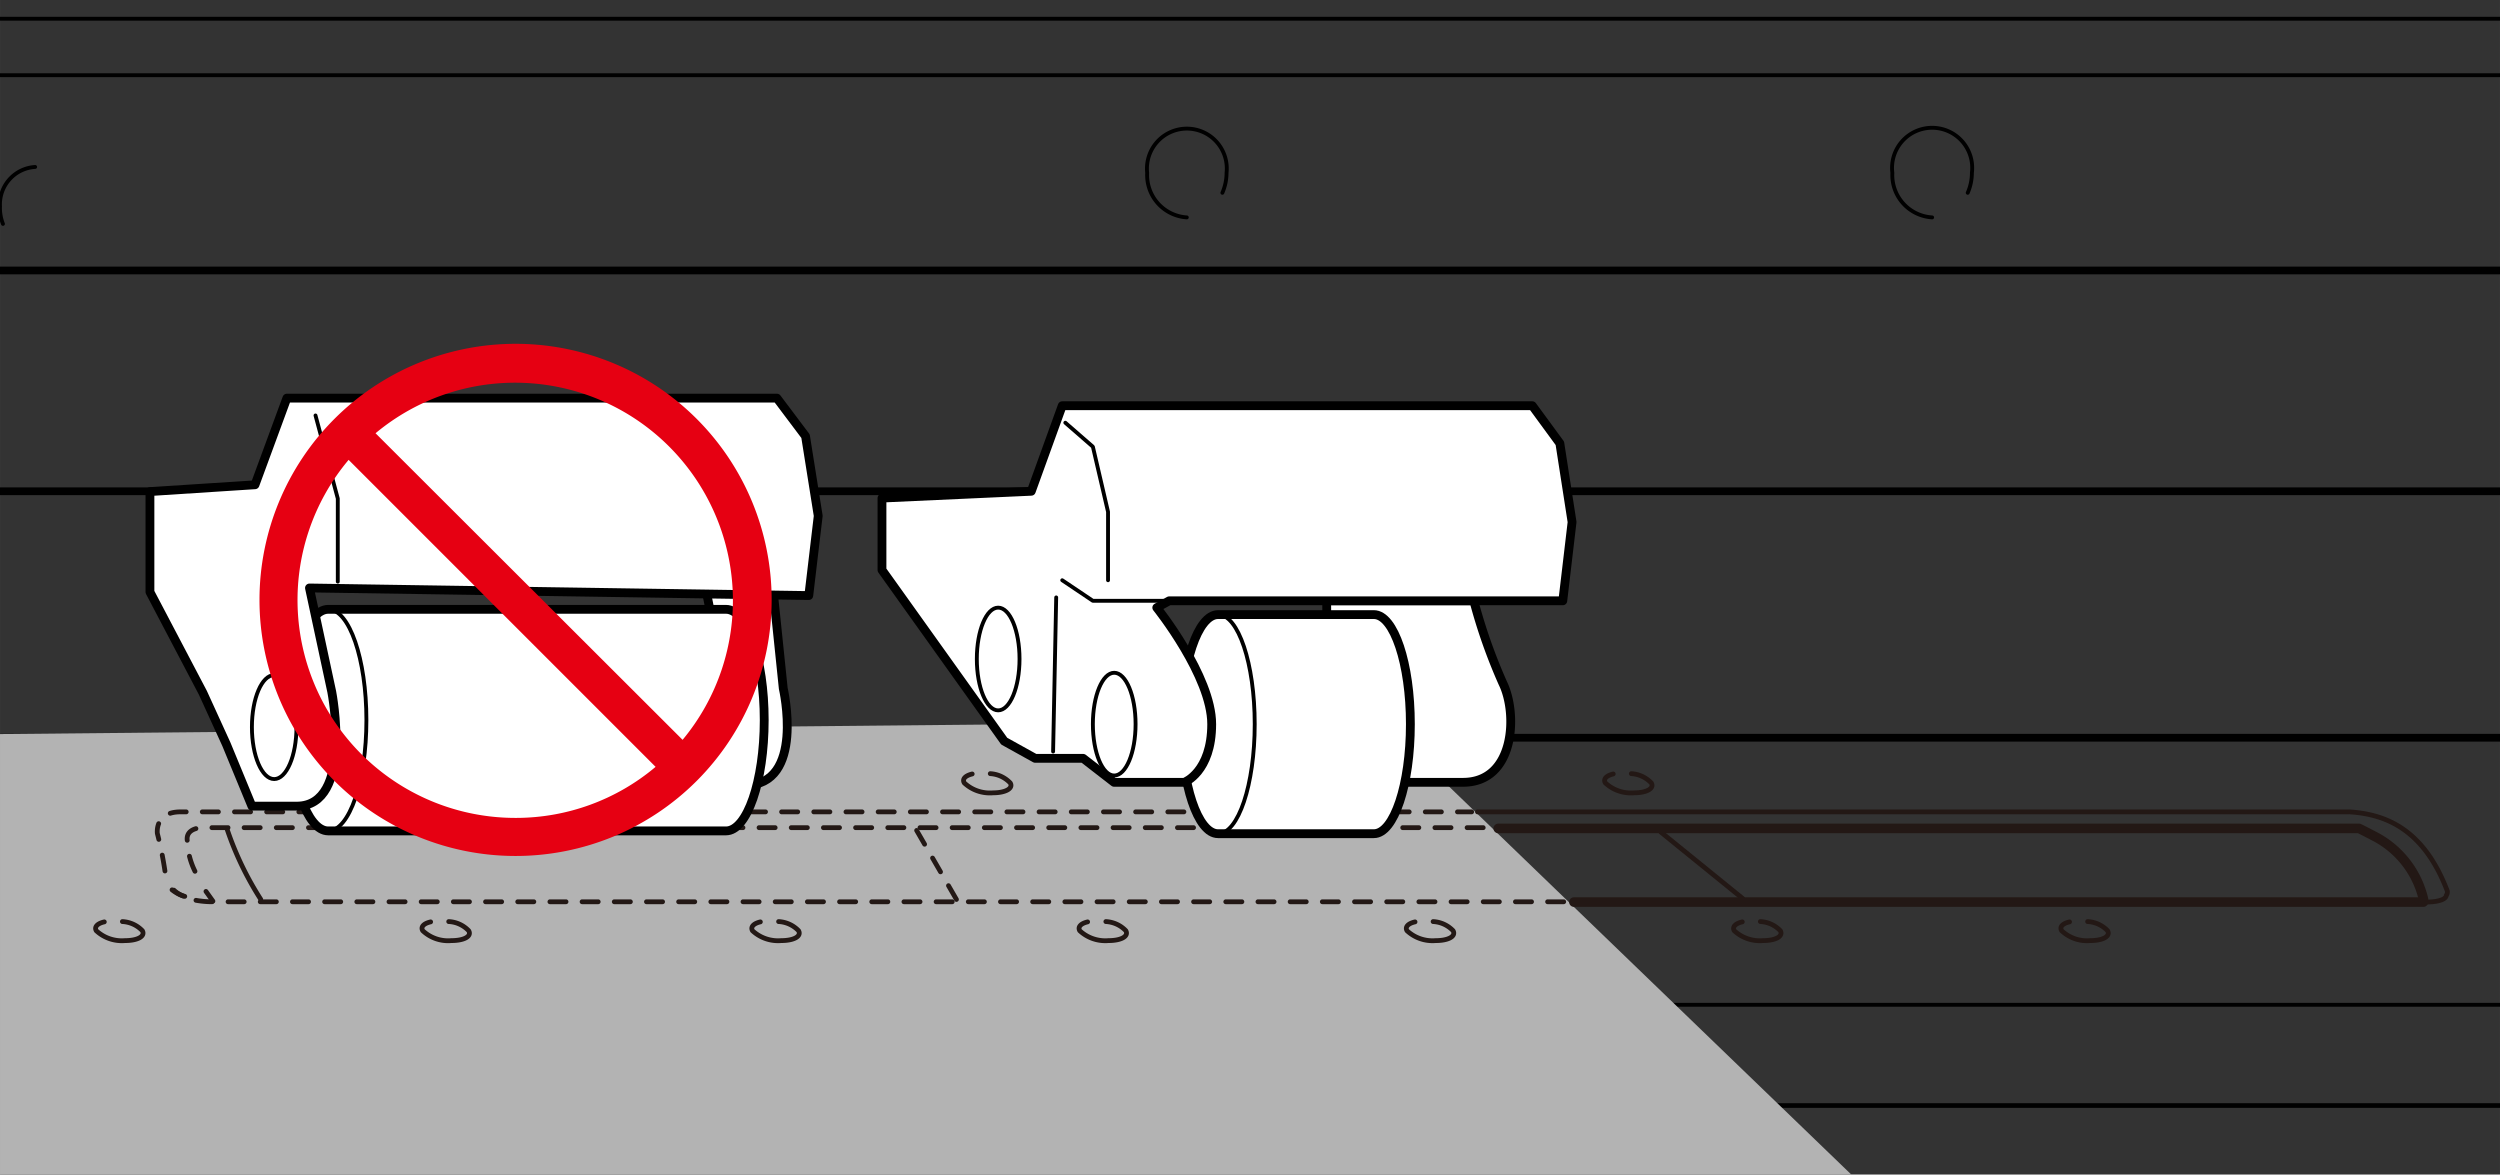 <svg xmlns="http://www.w3.org/2000/svg" xmlns:xlink="http://www.w3.org/1999/xlink" width="57mm" height="26.78mm" viewBox="0 0 161.57 75.91"><rect x="0" y="0" width="161.57" height="75.91" fill="#333333" stroke="none"/><defs><style>.cls-1,.cls-10,.cls-11,.cls-12,.cls-13,.cls-14,.cls-3,.cls-4,.cls-5,.cls-9{fill:none;}.cls-2{clip-path:url(#clip-path);}.cls-15,.cls-3,.cls-4,.cls-5,.cls-6,.cls-7{stroke:#000;}.cls-10,.cls-11,.cls-12,.cls-13,.cls-14,.cls-15,.cls-3,.cls-4,.cls-5,.cls-6,.cls-7,.cls-9{stroke-linecap:round;stroke-linejoin:round;}.cls-3{stroke-width:0.3px;}.cls-4,.cls-6{stroke-width:0.25px;}.cls-5,.cls-7{stroke-width:0.5px;}.cls-15,.cls-6,.cls-7{fill:#fff;}.cls-8{fill:#b3b3b3;}.cls-10,.cls-11,.cls-12,.cls-13,.cls-14,.cls-9{stroke:#231815;}.cls-10,.cls-12,.cls-13,.cls-14,.cls-9{stroke-width:0.31px;}.cls-10{stroke-dasharray:1.04 1.04;}.cls-11{stroke-width:0.62px;}.cls-12{stroke-dasharray:1.04 1.04;}.cls-13{stroke-dasharray:1.04 1.04;}.cls-14{stroke-dasharray:1.03 1.03;}.cls-15{stroke-width:0.57px;}.cls-16{fill:#e60012;}</style><clipPath id="clip-path"><rect class="cls-1" width="161.57" height="75.91"/></clipPath></defs><g id="レイヤー_2" data-name="レイヤー 2"><g class="cls-2"><line class="cls-3" x1="108.58" y1="74.86" x2="100.47" y2="66.85"/><line class="cls-3" x1="105.16" y1="71.45" x2="175.63" y2="71.45"/><path class="cls-4" d="M.19,14.47A2.84,2.84,0,0,1,0,13.33a2.42,2.42,0,0,1,2.27-2.54"/><polyline class="cls-5" points="225.64 86.85 182.71 56.65 177.08 56.65 161.98 47.68 -35.62 47.68"/><line class="cls-5" x1="-34.86" y1="31.75" x2="168.5" y2="31.75"/><line class="cls-6" x1="-26.41" y1="4.86" x2="279.55" y2="4.86"/><line class="cls-6" x1="192.48" y1="64.94" x2="-39.6" y2="64.94"/><line class="cls-7" x1="277.19" y1="17.48" x2="-31.74" y2="17.48"/><line class="cls-6" x1="279.65" y1="1.21" x2="-26.41" y2="1.21"/><path class="cls-4" d="M127.17,12.46a3.24,3.24,0,0,0,.27-1.29,2.59,2.59,0,1,0-5.14,0,2.74,2.74,0,0,0,2.57,2.88"/><path class="cls-4" d="M79,12.46a3.24,3.24,0,0,0,.27-1.29,2.58,2.58,0,1,0-5.13,0,2.74,2.74,0,0,0,2.56,2.88"/><polygon class="cls-6" points="85.36 58.97 45.41 58.97 38.41 51.67 76.97 51.67 85.36 58.97"/><polygon class="cls-8" points="89.24 46.58 130.19 86.08 -18.8 86.08 -24.72 47.68 89.24 46.58"/><line class="cls-4" x1="67.72" y1="31.97" x2="65.75" y2="47.02"/><path class="cls-9" d="M50.32,59.56a1.92,1.92,0,0,1,1.29.59c.2.36-.3.64-1.12.64a2.43,2.43,0,0,1-1.86-.64c-.14-.25.08-.47.51-.57"/><path class="cls-9" d="M29,59.56a1.9,1.9,0,0,1,1.29.59c.21.36-.29.64-1.12.64a2.39,2.39,0,0,1-1.85-.64c-.15-.25.07-.47.51-.57"/><path class="cls-9" d="M71.47,59.56a1.92,1.92,0,0,1,1.29.59c.2.36-.3.64-1.12.64a2.43,2.43,0,0,1-1.86-.64c-.14-.25.08-.47.51-.57"/><path class="cls-9" d="M42.88,50a1.94,1.94,0,0,1,1.29.6c.21.35-.3.64-1.12.64a2.42,2.42,0,0,1-1.85-.64c-.15-.26.07-.47.51-.58"/><path class="cls-9" d="M21.52,50a2,2,0,0,1,1.29.6c.2.35-.3.64-1.12.64a2.47,2.47,0,0,1-1.86-.64c-.14-.26.08-.47.52-.58"/><path class="cls-9" d="M64,50a1.94,1.94,0,0,1,1.29.6c.21.35-.3.64-1.12.64a2.42,2.42,0,0,1-1.85-.64c-.15-.26.07-.47.51-.58"/><path class="cls-9" d="M85.18,50a1.94,1.94,0,0,1,1.29.6c.21.35-.29.64-1.12.64a2.42,2.42,0,0,1-1.85-.64c-.15-.26.07-.47.51-.58"/><path class="cls-9" d="M105.43,50a1.94,1.94,0,0,1,1.29.6c.21.35-.29.64-1.12.64a2.42,2.42,0,0,1-1.85-.64c-.15-.26.07-.47.51-.58"/><path class="cls-9" d="M14.69,53.63a20.62,20.62,0,0,0,2.16,4.49"/><path class="cls-10" d="M101.06,58.28l-77.33,0h-10a5.93,5.93,0,0,1-1.2-.12"/><path class="cls-9" d="M11.84,57.91a2.46,2.46,0,0,1-.72-.4"/><path class="cls-11" d="M156.62,58.3l-54.9,0"/><path class="cls-9" d="M95.49,52.47h56.35c2.3.15,4.78,1.07,6.32,5.1a.33.33,0,0,1-.06.29s.05.44-1.38.44"/><path class="cls-9" d="M11.94,57.93a1.66,1.66,0,0,1-.7-.4"/><path class="cls-12" d="M10.66,56.29a23.84,23.84,0,0,0-.49-2.42s-.2-1.4,1.5-1.4H95.11"/><path class="cls-11" d="M96.83,53.54h55.63s.14.06,1,.51a6.15,6.15,0,0,1,3.17,4.09"/><path class="cls-9" d="M13.76,58.24l-.45-.63"/><path class="cls-13" d="M12.6,56.31a4.85,4.85,0,0,1-.5-2c-.07-.55.41-.82,1.05-.82H96.31"/><line class="cls-14" x1="59.24" y1="53.67" x2="61.94" y2="58.35"/><path class="cls-9" d="M7.91,59.56a1.92,1.92,0,0,1,1.29.59c.2.36-.3.64-1.12.64a2.43,2.43,0,0,1-1.86-.64c-.14-.25.08-.47.52-.57"/><path class="cls-9" d="M92.62,59.56a1.92,1.92,0,0,1,1.29.59c.2.36-.3.64-1.12.64a2.43,2.43,0,0,1-1.86-.64c-.14-.25.08-.47.52-.57"/><line class="cls-9" x1="107.34" y1="53.78" x2="112.64" y2="58.08"/><path class="cls-9" d="M113.77,59.56a1.92,1.92,0,0,1,1.29.59c.2.36-.3.64-1.12.64a2.43,2.43,0,0,1-1.86-.64c-.14-.25.08-.47.52-.57"/><path class="cls-9" d="M134.92,59.56a1.92,1.92,0,0,1,1.29.59c.2.36-.3.64-1.12.64a2.39,2.39,0,0,1-1.85-.64c-.15-.25.07-.47.51-.57"/><path class="cls-15" d="M91.55,50.56h3c3.36,0,3.55-4.43,2.57-6.42a35.45,35.45,0,0,1-1.87-5.31H85.74l.08,11.73Z"/><path class="cls-15" d="M78.72,39.72H88.79c1.3,0,2.36,3.17,2.36,7.08s-1.06,7.08-2.36,7.08H78.72c-1.31,0-2.37-3.17-2.37-7.08S77.41,39.72,78.72,39.72Z"/><ellipse class="cls-4" cx="78.72" cy="46.8" rx="2.37" ry="7.08"/><path class="cls-15" d="M75.56,38.83H101l.6-5.09-.79-5.09-1.78-2.43H68.65l-2,5.53L57,32.19v4.65L64.9,47.9l2,1.11H70l2,1.55h4.54s1.77-.66,1.77-3.76-3.55-7.53-3.55-7.53Z"/><polyline class="cls-4" points="68.65 37.5 70.63 38.83 75.56 38.83"/><polyline class="cls-4" points="71.61 37.5 71.61 33.08 70.63 28.87 68.85 27.32"/><line class="cls-4" x1="68.26" y1="38.61" x2="68.06" y2="48.57"/><ellipse class="cls-4" cx="72.01" cy="46.8" rx="1.38" ry="3.32"/><ellipse class="cls-4" cx="64.51" cy="42.59" rx="1.38" ry="3.32"/><path class="cls-15" d="M50,38.49l.62,6s1.44,6.26-2.47,6.26L45.07,35.35Z"/><path class="cls-15" d="M21.21,39.38H46.92c1.36,0,2.47,3.21,2.47,7.16s-1.11,7.16-2.47,7.16H21.21c-1.36,0-2.47-3.2-2.47-7.16S19.85,39.38,21.21,39.38Z"/><ellipse class="cls-4" cx="21.21" cy="46.54" rx="2.47" ry="7.16"/><path class="cls-15" d="M13.11,44.77,9.69,38.26V31.77l6.79-.44,2.06-5.6H50.21l1.85,2.46.82,5.15-.61,5.15L20,38l1.44,6.71s1.44,7.39-2.27,7.39H16.28l-1.65-4Z"/><ellipse class="cls-4" cx="17.72" cy="46.99" rx="1.44" ry="3.36"/><polyline class="cls-4" points="20.39 26.85 21.83 32.22 21.83 37.59"/></g><path class="cls-16" d="M33.32,22.22A16.55,16.55,0,1,0,49.87,38.77,16.55,16.55,0,0,0,33.32,22.22m0,30.64A14.08,14.08,0,0,1,22.53,29.72L42.37,49.56a14,14,0,0,1-9,3.3m10.79-5L24.27,28A14.08,14.08,0,0,1,44.11,47.82"/></g></svg>